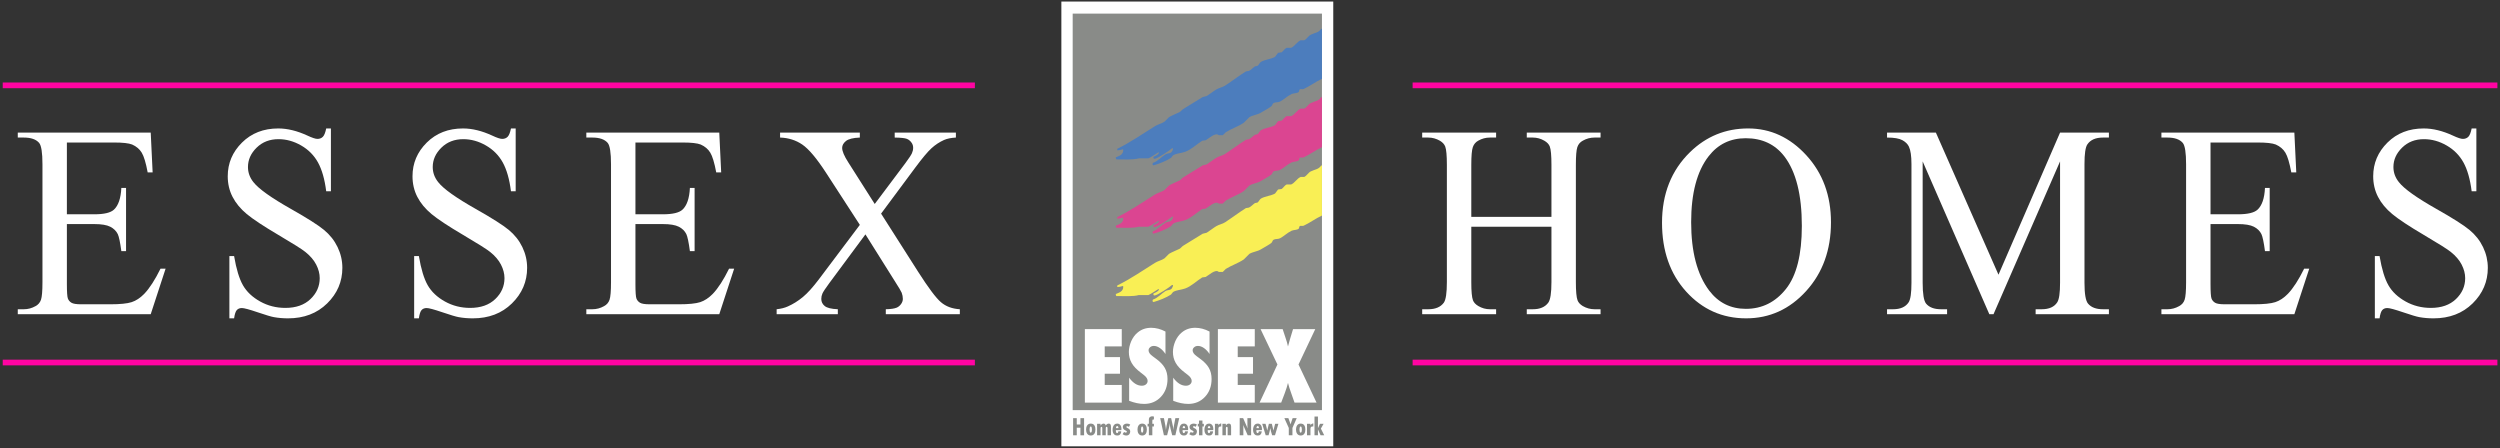 <?xml version="1.0" encoding="UTF-8"?>
<svg width="474px" height="85px" viewBox="0 0 474 85" version="1.1" xmlns="http://www.w3.org/2000/svg" xmlns:xlink="http://www.w3.org/1999/xlink">
    <rect x="0" y="0" width="474" height="85" fill="#333333" stroke="none"/>
    <title>essex-homes-ny-logo-horizontal</title>
    <g id="Page-1" stroke="none" stroke-width="1" fill="none" fill-rule="evenodd">
        <g id="essex-homes-ny-logo-horizontal" fill-rule="nonzero">
            <polygon id="Fill-108" fill="#FFFFFF" points="201.236 84.622 252.786 84.622 252.786 0.294 201.236 0.294"></polygon>
            <polygon id="Fill-109" fill="#898B88" points="203.38 77.761 250.642 77.761 250.642 2.581 203.38 2.581"></polygon>
            <path d="M250.642,5.482 C250.6,5.468 250.558,5.454 250.516,5.44 C250.002,6.224 249.414,6.149 248.515,6.583 C248.071,6.797 247.741,7.433 247.276,7.631 L246.609,7.631 C245.925,7.908 245.481,8.777 244.798,9.061 L243.941,9.061 C243.589,9.207 243.3,9.724 242.988,9.919 C242.766,9.95 242.543,9.982 242.321,10.014 C242.13,10.268 241.94,10.522 241.749,10.776 C240.937,11.232 239.88,11.266 239.081,11.729 C238.822,11.879 238.662,12.339 238.414,12.491 C238.255,12.523 238.097,12.555 237.938,12.586 C237.598,12.808 237.18,13.279 236.794,13.444 L236.223,13.539 C234.936,14.343 233.594,15.372 232.316,16.207 C231.77,16.564 231.171,16.63 230.601,16.969 C230.013,17.319 229.373,17.846 228.79,18.208 L228.029,18.399 C226.827,19.134 225.551,19.903 224.312,20.686 C224.103,20.817 223.864,21.147 223.645,21.257 C222.932,21.617 222.329,21.808 221.644,22.21 C221.359,22.496 221.073,22.782 220.787,23.067 C220.213,23.455 219.562,23.56 218.976,23.925 C216.626,25.388 214.422,26.933 211.829,28.213 L211.829,28.499 C212.343,28.491 212.52,28.398 212.878,28.308 C212.91,28.34 212.942,28.372 212.973,28.404 C212.986,29.379 212.17,29.556 211.544,29.833 C211.575,30.053 211.588,30.07 211.639,30.214 C213.033,30.212 214.841,30.337 215.927,30.024 L217.738,30.024 C218.103,29.9 219.212,29.131 219.643,28.88 C219.675,28.912 219.706,28.943 219.739,28.975 C219.585,29.394 219.04,29.542 218.69,29.738 L218.69,30.024 C218.855,30.085 218.784,30.042 218.881,30.119 C219.499,30.058 221.779,28.52 222.216,28.118 L222.407,28.118 C222.371,28.39 222.344,28.529 222.216,28.69 C222.011,29.15 221.382,29.013 220.977,29.261 C220.206,29.733 219.523,30.59 218.595,30.881 C218.563,30.976 218.532,31.072 218.499,31.167 L218.69,31.357 C219.823,31.034 221.112,30.524 222.025,29.928 C222.153,29.77 222.28,29.61 222.407,29.452 C223.121,29.036 223.823,29.09 224.694,28.785 C225.864,28.375 226.916,27.317 227.933,26.689 C228.156,26.657 228.377,26.625 228.6,26.593 C229.061,26.365 230.464,25.004 231.078,25.64 L231.839,25.64 C232.031,25.45 232.221,25.259 232.412,25.068 C233.551,24.359 234.765,24.002 235.841,23.258 C236.191,22.909 236.54,22.56 236.89,22.21 C237.578,21.81 238.419,21.764 239.081,21.353 C239.535,21.071 240.719,20.445 241.082,20.114 C241.237,19.973 241.271,19.647 241.463,19.542 C241.854,19.329 242.297,19.463 242.703,19.256 C243.407,18.897 244.114,18.183 244.894,17.827 C245.277,17.652 245.928,17.715 246.228,17.446 C246.332,17.352 246.313,17.06 246.418,16.969 C246.611,16.805 246.917,16.995 247.181,16.874 C248.344,16.34 249.423,15.511 250.642,14.946 L250.642,5.482 Z" id="Fill-110" fill="#4C7DBD"></path>
            <path d="M250.642,18.441 L250.516,18.399 C250.002,19.183 249.414,19.108 248.515,19.542 C248.071,19.756 247.741,20.392 247.276,20.59 L246.609,20.59 C245.925,20.867 245.481,21.736 244.798,22.02 L243.941,22.02 C243.589,22.166 243.3,22.682 242.988,22.877 C242.766,22.909 242.543,22.941 242.321,22.972 C242.13,23.227 241.94,23.481 241.749,23.734 C240.937,24.191 239.88,24.225 239.081,24.688 C238.822,24.838 238.662,25.297 238.414,25.45 C238.255,25.482 238.097,25.513 237.938,25.545 C237.598,25.767 237.18,26.238 236.794,26.402 C236.604,26.435 236.413,26.466 236.223,26.498 C234.936,27.302 233.594,28.331 232.316,29.166 C231.77,29.523 231.171,29.589 230.601,29.928 C230.013,30.278 229.373,30.805 228.79,31.167 L228.029,31.358 C226.827,32.093 225.551,32.861 224.312,33.644 C224.103,33.776 223.864,34.106 223.645,34.216 C222.932,34.576 222.329,34.767 221.644,35.169 C221.359,35.455 221.073,35.741 220.787,36.026 C220.213,36.414 219.562,36.519 218.976,36.884 C216.626,38.347 214.422,39.892 211.829,41.172 L211.829,41.458 C212.343,41.45 212.52,41.357 212.878,41.267 C212.91,41.299 212.942,41.331 212.973,41.362 C212.986,42.338 212.17,42.514 211.544,42.792 C211.575,43.011 211.588,43.028 211.639,43.173 C213.033,43.17 214.841,43.296 215.927,42.983 L217.738,42.983 C218.103,42.859 219.212,42.09 219.643,41.839 C219.675,41.871 219.706,41.902 219.739,41.934 C219.585,42.353 219.04,42.501 218.69,42.696 L218.69,42.983 C218.855,43.044 218.784,43.001 218.881,43.078 C219.499,43.017 221.779,41.479 222.216,41.077 L222.407,41.077 C222.371,41.349 222.344,41.488 222.216,41.649 C222.011,42.109 221.382,41.972 220.977,42.22 C220.206,42.691 219.523,43.549 218.595,43.84 C218.563,43.935 218.532,44.03 218.499,44.126 C218.563,44.189 218.626,44.253 218.69,44.316 C219.823,43.993 221.112,43.482 222.025,42.887 C222.153,42.728 222.28,42.569 222.407,42.411 C223.121,41.995 223.823,42.048 224.694,41.744 C225.864,41.334 226.916,40.276 227.933,39.648 C228.156,39.616 228.377,39.584 228.6,39.552 C229.061,39.324 230.464,37.963 231.078,38.599 L231.839,38.599 C232.031,38.409 232.221,38.218 232.412,38.027 C233.551,37.318 234.765,36.961 235.841,36.217 C236.191,35.868 236.54,35.518 236.89,35.169 C237.578,34.769 238.419,34.722 239.081,34.311 C239.535,34.03 240.719,33.404 241.082,33.073 C241.237,32.932 241.271,32.606 241.463,32.501 C241.854,32.288 242.297,32.422 242.703,32.215 C243.407,31.856 244.114,31.141 244.894,30.786 C245.277,30.611 245.928,30.673 246.228,30.405 C246.332,30.311 246.313,30.019 246.418,29.928 C246.611,29.764 246.917,29.954 247.181,29.833 C248.344,29.299 249.423,28.469 250.642,27.905 L250.642,18.441 Z" id="Fill-111" fill="#DB4591"></path>
            <path d="M250.642,31.399 C250.6,31.385 250.558,31.371 250.516,31.357 C250.002,32.141 249.414,32.067 248.515,32.501 C248.071,32.714 247.741,33.35 247.276,33.548 L246.609,33.548 C245.925,33.825 245.481,34.694 244.798,34.978 L243.941,34.978 C243.589,35.124 243.3,35.641 242.988,35.836 C242.766,35.867 242.543,35.899 242.321,35.931 C242.13,36.185 241.94,36.439 241.749,36.693 C240.937,37.149 239.88,37.183 239.081,37.646 C238.822,37.796 238.662,38.256 238.414,38.408 C238.255,38.44 238.097,38.472 237.938,38.503 C237.598,38.725 237.18,39.196 236.794,39.361 L236.223,39.456 C234.936,40.26 233.594,41.289 232.316,42.124 C231.77,42.482 231.171,42.547 230.601,42.886 C230.013,43.236 229.373,43.763 228.79,44.125 C228.537,44.189 228.283,44.253 228.029,44.316 C226.827,45.051 225.551,45.82 224.312,46.603 C224.103,46.734 223.864,47.064 223.645,47.174 C222.932,47.535 222.329,47.725 221.644,48.127 C221.359,48.413 221.073,48.699 220.787,48.985 C220.213,49.372 219.562,49.478 218.976,49.842 C216.626,51.305 214.422,52.851 211.829,54.13 L211.829,54.416 C212.343,54.408 212.52,54.316 212.878,54.226 C212.91,54.257 212.942,54.289 212.973,54.321 C212.986,55.296 212.17,55.473 211.544,55.75 C211.575,55.97 211.588,55.987 211.639,56.131 C213.033,56.129 214.841,56.254 215.927,55.941 L217.738,55.941 C218.103,55.817 219.212,55.048 219.643,54.797 C219.675,54.829 219.706,54.861 219.739,54.893 C219.585,55.311 219.04,55.459 218.69,55.655 L218.69,55.941 C218.855,56.002 218.784,55.959 218.881,56.036 C219.499,55.975 221.779,54.437 222.216,54.035 L222.407,54.035 C222.371,54.307 222.344,54.446 222.216,54.607 C222.011,55.067 221.382,54.93 220.977,55.178 C220.206,55.65 219.523,56.508 218.595,56.798 C218.563,56.894 218.532,56.989 218.499,57.084 L218.69,57.274 C219.823,56.952 221.112,56.441 222.025,55.845 C222.153,55.687 222.28,55.528 222.407,55.369 C223.121,54.953 223.823,55.007 224.694,54.702 C225.864,54.292 226.916,53.234 227.933,52.606 C228.156,52.574 228.377,52.542 228.6,52.51 C229.061,52.282 230.464,50.922 231.078,51.558 L231.839,51.558 C232.031,51.367 232.221,51.176 232.412,50.986 C233.551,50.276 234.765,49.919 235.841,49.175 C236.191,48.826 236.54,48.477 236.89,48.127 C237.578,47.727 238.419,47.681 239.081,47.27 C239.535,46.988 240.719,46.362 241.082,46.031 C241.237,45.89 241.271,45.565 241.463,45.459 C241.854,45.246 242.297,45.38 242.703,45.173 C243.407,44.814 244.114,44.1 244.894,43.744 C245.277,43.57 245.928,43.632 246.228,43.363 C246.332,43.27 246.313,42.977 246.418,42.886 C246.611,42.722 246.917,42.912 247.181,42.791 C248.344,42.257 249.423,41.428 250.642,40.863 L250.642,31.399 Z" id="Fill-112" fill="#F9EF55"></path>
            <polygon id="Fill-113" fill="#898B88" points="204.851 82.531 204.851 81.094 204.155 81.094 204.155 82.531 203.462 82.531 203.462 79.281 204.155 79.281 204.155 80.484 204.851 80.484 204.851 79.281 205.543 79.281 205.543 82.531"></polygon>
            <path d="M206.811,80.859 C206.596,80.859 206.581,81.302 206.581,81.443 C206.581,81.585 206.596,82.028 206.811,82.028 C207.016,82.028 207.032,81.575 207.032,81.443 C207.032,81.312 207.016,80.859 206.811,80.859 M206.811,82.574 C206.14,82.574 205.92,81.97 205.92,81.443 C205.92,80.918 206.14,80.313 206.811,80.313 C207.508,80.313 207.692,80.903 207.692,81.443 C207.692,81.98 207.503,82.574 206.811,82.574" id="Fill-114" fill="#898B88"></path>
            <path d="M209.987,82.531 L209.987,81.225 C209.987,81.123 209.976,80.918 209.819,80.918 C209.626,80.918 209.652,81.177 209.652,81.297 L209.652,82.531 L208.997,82.531 L208.997,81.18 C208.997,81.084 208.992,80.927 208.844,80.927 C208.662,80.927 208.662,81.136 208.662,81.258 L208.662,82.531 L208.007,82.531 L208.007,80.353 L208.662,80.353 L208.662,80.703 C208.793,80.493 208.961,80.314 209.243,80.314 C209.495,80.314 209.599,80.478 209.652,80.683 C209.761,80.493 209.961,80.314 210.208,80.314 C210.585,80.314 210.642,80.63 210.642,80.912 L210.642,82.531 L209.987,82.531 Z" id="Fill-115" fill="#898B88"></path>
            <path d="M212.057,81.176 C212.057,81.049 212.026,80.879 211.953,80.82 C211.915,80.791 211.869,80.776 211.831,80.776 C211.774,80.776 211.722,80.801 211.685,80.835 C211.617,80.903 211.585,81.069 211.585,81.176 L212.057,81.176 Z M212.586,81.78 C212.581,82.009 212.482,82.262 212.334,82.404 C212.172,82.555 211.995,82.574 211.827,82.574 C211.632,82.574 211.444,82.545 211.266,82.38 C211.087,82.214 210.946,81.931 210.946,81.497 C210.946,81.122 211.045,80.737 211.286,80.513 C211.444,80.367 211.627,80.313 211.822,80.313 C212.057,80.313 212.214,80.391 212.325,80.489 C212.544,80.683 212.628,81.039 212.628,81.337 C212.628,81.405 212.623,81.478 212.613,81.551 L211.575,81.551 C211.57,81.585 211.57,81.629 211.57,81.673 C211.57,81.814 211.59,81.985 211.664,82.058 C211.701,82.097 211.747,82.116 211.8,82.116 C211.853,82.116 211.9,82.102 211.931,82.077 C212.004,82.019 212.026,81.848 212.031,81.78 L212.586,81.78 Z" id="Fill-116" fill="#898B88"></path>
            <path d="M214.033,80.942 C213.944,80.864 213.855,80.796 213.724,80.796 C213.625,80.796 213.556,80.859 213.556,80.952 C213.556,81.215 214.29,81.162 214.29,81.819 C214.29,82.234 214.022,82.575 213.551,82.575 C213.278,82.575 213.048,82.477 212.839,82.326 L213.127,81.893 C213.221,81.965 213.32,82.029 213.446,82.029 C213.561,82.029 213.656,81.961 213.656,81.849 C213.656,81.576 212.89,81.615 212.89,80.957 C212.89,80.538 213.253,80.314 213.672,80.314 C213.918,80.314 214.095,80.367 214.295,80.499 L214.033,80.942 Z" id="Fill-117" fill="#898B88"></path>
            <path d="M216.559,80.859 C216.344,80.859 216.329,81.302 216.329,81.443 C216.329,81.585 216.344,82.028 216.559,82.028 C216.763,82.028 216.779,81.575 216.779,81.443 C216.779,81.312 216.763,80.859 216.559,80.859 M216.559,82.574 C215.888,82.574 215.667,81.97 215.667,81.443 C215.667,80.918 215.888,80.313 216.559,80.313 C217.255,80.313 217.439,80.903 217.439,81.443 C217.439,81.98 217.25,82.574 216.559,82.574" id="Fill-118" fill="#898B88"></path>
            <path d="M218.482,80.859 L218.482,82.53 L217.827,82.53 L217.827,80.859 L217.586,80.859 L217.586,80.352 L217.827,80.352 L217.827,79.616 C217.827,79.475 217.827,79.353 217.895,79.221 C218.005,79.017 218.267,78.929 218.498,78.929 C218.597,78.929 218.686,78.948 218.781,78.978 L218.781,79.563 C218.744,79.543 218.708,79.528 218.666,79.528 C218.498,79.528 218.482,79.674 218.482,79.797 L218.482,80.352 L218.781,80.352 L218.781,80.859 L218.482,80.859 Z" id="Fill-119" fill="#898B88"></path>
            <path d="M222.852,82.531 L222.249,82.531 C222.14,82.082 222.03,81.629 221.91,81.18 C221.826,80.864 221.804,80.543 221.789,80.221 C221.757,80.567 221.7,80.912 221.611,81.254 L221.281,82.531 L220.678,82.531 L219.97,79.281 L220.678,79.281 L220.96,80.707 C221.013,80.975 221.05,81.254 221.05,81.526 C221.081,81.263 221.123,81.001 221.181,80.742 L221.505,79.281 L222.05,79.281 L222.407,80.912 C222.449,81.118 222.486,81.323 222.506,81.526 C222.506,81.21 222.538,80.894 222.601,80.582 L222.852,79.281 L223.576,79.281 L222.852,82.531 Z" id="Fill-120" fill="#898B88"></path>
            <path d="M224.702,81.176 C224.702,81.049 224.672,80.879 224.599,80.82 C224.56,80.791 224.514,80.776 224.476,80.776 C224.419,80.776 224.368,80.801 224.331,80.835 C224.262,80.903 224.231,81.069 224.231,81.176 L224.702,81.176 Z M225.232,81.78 C225.226,82.009 225.127,82.262 224.98,82.404 C224.817,82.555 224.641,82.574 224.472,82.574 C224.278,82.574 224.089,82.545 223.911,82.38 C223.732,82.214 223.591,81.931 223.591,81.497 C223.591,81.122 223.69,80.737 223.931,80.513 C224.089,80.367 224.273,80.313 224.468,80.313 C224.702,80.313 224.859,80.391 224.97,80.489 C225.19,80.683 225.274,81.039 225.274,81.337 C225.274,81.405 225.268,81.478 225.258,81.551 L224.22,81.551 C224.215,81.585 224.215,81.629 224.215,81.673 C224.215,81.814 224.236,81.985 224.31,82.058 C224.346,82.097 224.393,82.116 224.446,82.116 C224.499,82.116 224.546,82.102 224.577,82.077 C224.649,82.019 224.672,81.848 224.677,81.78 L225.232,81.78 Z" id="Fill-121" fill="#898B88"></path>
            <path d="M226.678,80.942 C226.589,80.864 226.5,80.796 226.368,80.796 C226.27,80.796 226.201,80.859 226.201,80.952 C226.201,81.215 226.935,81.162 226.935,81.819 C226.935,82.234 226.667,82.575 226.196,82.575 C225.923,82.575 225.693,82.477 225.484,82.326 L225.772,81.893 C225.866,81.965 225.965,82.029 226.091,82.029 C226.206,82.029 226.301,81.961 226.301,81.849 C226.301,81.576 225.535,81.615 225.535,80.957 C225.535,80.538 225.898,80.314 226.317,80.314 C226.563,80.314 226.74,80.367 226.94,80.499 L226.678,80.942 Z" id="Fill-122" fill="#898B88"></path>
            <polygon id="Fill-123" fill="#898B88" points="227.983 80.859 227.983 82.53 227.328 82.53 227.328 80.859 227.103 80.859 227.103 80.352 227.328 80.352 227.328 79.733 227.983 79.733 227.983 80.352 228.251 80.352 228.251 80.859"></polygon>
            <path d="M229.471,81.176 C229.471,81.049 229.44,80.879 229.367,80.82 C229.329,80.791 229.283,80.776 229.246,80.776 C229.188,80.776 229.136,80.801 229.099,80.835 C229.031,80.903 228.999,81.069 228.999,81.176 L229.471,81.176 Z M230,81.78 C229.995,82.009 229.896,82.262 229.749,82.404 C229.586,82.555 229.409,82.574 229.241,82.574 C229.047,82.574 228.858,82.545 228.68,82.38 C228.502,82.214 228.361,81.931 228.361,81.497 C228.361,81.122 228.46,80.737 228.7,80.513 C228.858,80.367 229.041,80.313 229.236,80.313 C229.471,80.313 229.628,80.391 229.739,80.489 C229.958,80.683 230.042,81.039 230.042,81.337 C230.042,81.405 230.037,81.478 230.027,81.551 L228.99,81.551 C228.984,81.585 228.984,81.629 228.984,81.673 C228.984,81.814 229.005,81.985 229.078,82.058 C229.115,82.097 229.162,82.116 229.214,82.116 C229.267,82.116 229.314,82.102 229.345,82.077 C229.419,82.019 229.44,81.848 229.445,81.78 L230,81.78 Z" id="Fill-124" fill="#898B88"></path>
            <path d="M231.546,80.864 C231.515,80.859 231.484,80.854 231.452,80.854 C231.059,80.854 231.007,81.059 231.007,81.376 L231.007,82.531 L230.352,82.531 L230.352,80.352 L231.007,80.352 L231.007,80.62 C231.153,80.42 231.279,80.313 231.546,80.274 L231.546,80.864 Z" id="Fill-125" fill="#898B88"></path>
            <path d="M232.762,82.531 L232.762,81.195 C232.762,81.097 232.757,80.922 232.605,80.922 C232.416,80.922 232.427,81.147 232.427,81.269 L232.427,82.531 L231.772,82.531 L231.772,80.353 L232.427,80.353 L232.427,80.694 C232.542,80.484 232.71,80.314 232.983,80.314 C233.386,80.314 233.417,80.663 233.417,80.957 L233.417,82.531 L232.762,82.531 Z" id="Fill-126" fill="#898B88"></path>
            <path d="M236.562,82.531 L235.703,80.572 C235.729,80.694 235.739,80.82 235.739,80.942 L235.739,82.531 L235.047,82.531 L235.047,79.281 L235.703,79.281 L236.562,81.243 C236.531,81.097 236.509,80.951 236.509,80.805 L236.509,79.281 L237.211,79.281 L237.211,82.531 L236.562,82.531 Z" id="Fill-127" fill="#898B88"></path>
            <path d="M238.695,81.176 C238.695,81.049 238.664,80.879 238.591,80.82 C238.553,80.791 238.507,80.776 238.469,80.776 C238.412,80.776 238.36,80.801 238.323,80.835 C238.255,80.903 238.223,81.069 238.223,81.176 L238.695,81.176 Z M239.224,81.78 C239.219,82.009 239.12,82.262 238.972,82.404 C238.81,82.555 238.633,82.574 238.465,82.574 C238.27,82.574 238.082,82.545 237.904,82.38 C237.725,82.214 237.584,81.931 237.584,81.497 C237.584,81.122 237.683,80.737 237.924,80.513 C238.082,80.367 238.265,80.313 238.46,80.313 C238.695,80.313 238.852,80.391 238.963,80.489 C239.182,80.683 239.266,81.039 239.266,81.337 C239.266,81.405 239.261,81.478 239.251,81.551 L238.213,81.551 C238.208,81.585 238.208,81.629 238.208,81.673 C238.208,81.814 238.228,81.985 238.302,82.058 C238.339,82.097 238.385,82.116 238.438,82.116 C238.491,82.116 238.538,82.102 238.569,82.077 C238.642,82.019 238.664,81.848 238.669,81.78 L239.224,81.78 Z" id="Fill-128" fill="#898B88"></path>
            <path d="M241.74,82.531 L241.2,82.531 C241.069,82.078 240.917,81.629 240.844,81.166 C240.781,81.629 240.644,82.078 240.519,82.531 L239.974,82.531 L239.313,80.353 L239.948,80.353 C240.063,80.776 240.188,81.2 240.267,81.635 L240.577,80.353 L241.137,80.353 C241.242,80.776 241.357,81.2 241.436,81.635 C241.53,81.204 241.651,80.781 241.766,80.353 L242.385,80.353 L241.74,82.531 Z" id="Fill-129" fill="#898B88"></path>
            <path d="M245.046,81.142 L245.046,82.531 L244.355,82.531 L244.355,81.142 L243.516,79.28 L244.275,79.28 L244.532,79.987 C244.579,80.119 244.648,80.323 244.69,80.469 C244.753,80.221 244.789,80.133 244.842,79.982 L245.083,79.28 L245.858,79.28 L245.046,81.142 Z" id="Fill-130" fill="#898B88"></path>
            <path d="M246.614,80.859 C246.399,80.859 246.384,81.302 246.384,81.443 C246.384,81.585 246.399,82.028 246.614,82.028 C246.818,82.028 246.834,81.575 246.834,81.443 C246.834,81.312 246.818,80.859 246.614,80.859 M246.614,82.574 C245.943,82.574 245.723,81.97 245.723,81.443 C245.723,80.918 245.943,80.313 246.614,80.313 C247.31,80.313 247.494,80.903 247.494,81.443 C247.494,81.98 247.305,82.574 246.614,82.574" id="Fill-131" fill="#898B88"></path>
            <path d="M249.003,80.864 C248.971,80.859 248.94,80.854 248.908,80.854 C248.516,80.854 248.463,81.059 248.463,81.376 L248.463,82.531 L247.808,82.531 L247.808,80.352 L248.463,80.352 L248.463,80.62 C248.609,80.42 248.735,80.313 249.003,80.274 L249.003,80.864 Z" id="Fill-132" fill="#898B88"></path>
            <polygon id="Fill-133" fill="#898B88" points="250.381 82.531 249.883 81.406 249.883 82.531 249.229 82.531 249.229 78.978 249.883 78.978 249.883 81.191 250.271 80.353 250.952 80.353 250.439 81.263 251.072 82.531"></polygon>
            <polygon id="Fill-134" fill="#FFFFFF" points="205.69 76.337 205.69 62.4 212.685 62.4 212.685 65.677 209.454 65.677 209.454 67.708 212.351 67.708 212.351 70.858 209.454 70.858 209.454 72.988 212.685 72.988 212.685 76.337"></polygon>
            <path d="M214.086,75.994 L214.086,71.617 C214.825,72.627 215.626,73.133 216.486,73.133 C216.812,73.133 217.076,73.047 217.28,72.876 C217.485,72.704 217.588,72.489 217.588,72.23 C217.588,71.857 217.365,71.494 216.92,71.138 L216.306,70.66 C215.897,70.353 215.548,70.048 215.259,69.744 C214.97,69.44 214.735,69.127 214.555,68.805 C214.374,68.483 214.242,68.151 214.158,67.807 C214.073,67.465 214.031,67.103 214.031,66.724 C214.031,66.075 214.182,65.395 214.482,64.684 C214.633,64.354 214.808,64.051 215.006,63.777 C215.205,63.504 215.434,63.262 215.692,63.051 C216.402,62.449 217.26,62.148 218.265,62.148 C219.161,62.148 220.064,62.386 220.973,62.861 L220.973,67.121 C220.665,66.646 220.316,66.272 219.926,65.998 C219.534,65.724 219.149,65.587 218.771,65.587 C218.482,65.587 218.243,65.671 218.057,65.84 C217.864,66.002 217.769,66.198 217.769,66.427 C217.769,66.8 218.024,67.17 218.535,67.537 L219.131,67.979 C219.926,68.551 220.494,69.138 220.837,69.739 C221.186,70.341 221.36,71.045 221.36,71.851 C221.36,73.223 220.942,74.354 220.106,75.245 C219.27,76.136 218.21,76.581 216.929,76.581 C216.044,76.581 215.097,76.385 214.086,75.994" id="Fill-135" fill="#FFFFFF"></path>
            <path d="M222.442,75.994 L222.442,71.617 C223.182,72.627 223.982,73.133 224.843,73.133 C225.168,73.133 225.432,73.047 225.637,72.876 C225.841,72.704 225.944,72.489 225.944,72.23 C225.944,71.857 225.721,71.494 225.276,71.138 L224.663,70.66 C224.254,70.353 223.904,70.048 223.616,69.744 C223.327,69.44 223.092,69.127 222.912,68.805 C222.731,68.483 222.598,68.151 222.514,67.807 C222.43,67.465 222.388,67.103 222.388,66.724 C222.388,66.075 222.539,65.395 222.839,64.684 C222.99,64.354 223.164,64.051 223.363,63.777 C223.561,63.504 223.79,63.262 224.048,63.051 C224.758,62.449 225.616,62.148 226.621,62.148 C227.517,62.148 228.421,62.386 229.329,62.861 L229.329,67.121 C229.022,66.646 228.673,66.272 228.282,65.998 C227.89,65.724 227.505,65.587 227.127,65.587 C226.838,65.587 226.6,65.671 226.414,65.84 C226.221,66.002 226.125,66.198 226.125,66.427 C226.125,66.8 226.38,67.17 226.892,67.537 L227.488,67.979 C228.282,68.551 228.85,69.138 229.194,69.739 C229.543,70.341 229.717,71.045 229.717,71.851 C229.717,73.223 229.298,74.354 228.463,75.245 C227.626,76.136 226.567,76.581 225.285,76.581 C224.401,76.581 223.453,76.385 222.442,75.994" id="Fill-136" fill="#FFFFFF"></path>
            <polygon id="Fill-137" fill="#FFFFFF" points="230.911 76.337 230.911 62.4 237.905 62.4 237.905 65.677 234.674 65.677 234.674 67.708 237.571 67.708 237.571 70.858 234.674 70.858 234.674 72.988 237.905 72.988 237.905 76.337"></polygon>
            <path d="M249.619,76.337 L245.44,76.337 L244.745,74.351 C244.523,73.743 244.343,73.16 244.203,72.6 C244.071,73.154 243.873,73.789 243.607,74.504 L242.912,76.337 L238.815,76.337 L242.2,69.107 L239.005,62.4 L243.192,62.4 L243.815,64.287 C243.881,64.462 243.946,64.666 244.01,64.901 C244.072,65.136 244.137,65.4 244.203,65.695 C244.353,65.093 244.48,64.63 244.583,64.305 L245.161,62.4 L249.375,62.4 L246.198,69.107 L249.619,76.337 Z" id="Fill-138" fill="#FFFFFF"></path>
            <path d="M12.681,27.021 L12.681,40.63 L17.869,40.63 C19.734,40.63 20.981,40.334 21.608,39.742 C22.444,38.963 22.91,37.592 23.007,35.628 L23.899,35.628 L23.899,47.613 L23.007,47.613 C22.782,45.937 22.556,44.862 22.331,44.388 C22.042,43.796 21.568,43.331 20.909,42.992 C20.249,42.653 19.236,42.484 17.869,42.484 L12.681,42.484 L12.681,53.833 C12.681,55.357 12.745,56.284 12.874,56.614 C13.003,56.944 13.227,57.207 13.55,57.401 C13.871,57.596 14.482,57.693 15.383,57.693 L20.931,57.693 C22.78,57.693 24.122,57.558 24.959,57.287 C25.795,57.016 26.599,56.483 27.371,55.687 C28.368,54.638 29.389,53.055 30.434,50.939 L31.399,50.939 L28.577,59.572 L3.37,59.572 L3.37,58.632 L4.528,58.632 C5.3,58.632 6.032,58.438 6.723,58.048 C7.238,57.778 7.587,57.372 7.772,56.83 C7.957,56.288 8.05,55.179 8.05,53.503 L8.05,31.134 C8.05,28.951 7.841,27.605 7.423,27.097 C6.844,26.42 5.879,26.082 4.528,26.082 L3.37,26.082 L3.37,25.142 L28.577,25.142 L28.939,32.683 L27.998,32.683 C27.66,30.872 27.286,29.628 26.876,28.951 C26.466,28.274 25.859,27.757 25.055,27.402 C24.412,27.148 23.278,27.021 21.654,27.021 L12.681,27.021 Z" id="Fill-139" fill="#FFFFFF"></path>
            <path d="M62.741,24.355 L62.741,36.263 L61.848,36.263 C61.559,33.978 61.04,32.159 60.292,30.804 C59.545,29.45 58.479,28.376 57.096,27.58 C55.713,26.784 54.282,26.386 52.803,26.386 C51.13,26.386 49.747,26.924 48.654,27.999 C47.56,29.074 47.014,30.296 47.014,31.667 C47.014,32.717 47.36,33.673 48.051,34.537 C49.048,35.806 51.42,37.499 55.167,39.615 C58.222,41.341 60.308,42.666 61.426,43.588 C62.544,44.511 63.404,45.599 64.007,46.851 C64.61,48.104 64.912,49.416 64.912,50.787 C64.912,53.394 63.95,55.641 62.029,57.528 C60.108,59.416 57.635,60.359 54.612,60.359 C53.663,60.359 52.77,60.283 51.934,60.13 C51.436,60.045 50.403,59.737 48.835,59.204 C47.267,58.67 46.274,58.404 45.856,58.404 C45.454,58.404 45.136,58.531 44.903,58.785 C44.67,59.039 44.497,59.563 44.385,60.359 L43.492,60.359 L43.492,48.552 L44.385,48.552 C44.803,51.024 45.366,52.873 46.073,54.1 C46.781,55.328 47.862,56.347 49.318,57.16 C50.773,57.972 52.369,58.378 54.105,58.378 C56.116,58.378 57.703,57.82 58.869,56.703 C60.035,55.585 60.618,54.265 60.618,52.742 C60.618,51.896 60.397,51.041 59.955,50.177 C59.512,49.314 58.825,48.51 57.892,47.765 C57.265,47.257 55.553,46.178 52.755,44.528 C49.957,42.877 47.967,41.562 46.784,40.58 C45.603,39.598 44.706,38.515 44.095,37.33 C43.484,36.145 43.179,34.841 43.179,33.419 C43.179,30.948 44.079,28.82 45.88,27.034 C47.681,25.248 49.972,24.355 52.755,24.355 C54.491,24.355 56.332,24.804 58.279,25.701 C59.179,26.124 59.814,26.335 60.184,26.335 C60.602,26.335 60.944,26.205 61.209,25.942 C61.474,25.68 61.687,25.151 61.848,24.355 L62.741,24.355 Z" id="Fill-140" fill="#FFFFFF"></path>
            <path d="M97.773,24.355 L97.773,36.263 L96.88,36.263 C96.591,33.978 96.072,32.159 95.324,30.804 C94.577,29.45 93.511,28.376 92.128,27.58 C90.745,26.784 89.314,26.386 87.835,26.386 C86.162,26.386 84.779,26.924 83.686,27.999 C82.592,29.074 82.046,30.296 82.046,31.667 C82.046,32.717 82.392,33.673 83.083,34.537 C84.08,35.806 86.452,37.499 90.199,39.615 C93.254,41.341 95.34,42.666 96.458,43.588 C97.576,44.511 98.436,45.599 99.039,46.851 C99.642,48.104 99.944,49.416 99.944,50.787 C99.944,53.394 98.982,55.641 97.061,57.528 C95.14,59.416 92.667,60.359 89.644,60.359 C88.695,60.359 87.802,60.283 86.966,60.13 C86.468,60.045 85.435,59.737 83.867,59.204 C82.299,58.67 81.306,58.404 80.888,58.404 C80.486,58.404 80.168,58.531 79.935,58.785 C79.702,59.039 79.529,59.563 79.417,60.359 L78.524,60.359 L78.524,48.552 L79.417,48.552 C79.835,51.024 80.398,52.873 81.105,54.1 C81.813,55.328 82.894,56.347 84.35,57.16 C85.805,57.972 87.401,58.378 89.137,58.378 C91.148,58.378 92.735,57.82 93.901,56.703 C95.067,55.585 95.65,54.265 95.65,52.742 C95.65,51.896 95.429,51.041 94.987,50.177 C94.544,49.314 93.857,48.51 92.924,47.765 C92.297,47.257 90.585,46.178 87.787,44.528 C84.989,42.877 82.999,41.562 81.816,40.58 C80.635,39.598 79.738,38.515 79.127,37.33 C78.516,36.145 78.211,34.841 78.211,33.419 C78.211,30.948 79.111,28.82 80.912,27.034 C82.713,25.248 85.004,24.355 87.787,24.355 C89.523,24.355 91.364,24.804 93.311,25.701 C94.211,26.124 94.846,26.335 95.216,26.335 C95.634,26.335 95.976,26.205 96.241,25.942 C96.506,25.68 96.719,25.151 96.88,24.355 L97.773,24.355 Z" id="Fill-141" fill="#FFFFFF"></path>
            <path d="M120.479,27.021 L120.479,40.63 L125.667,40.63 C127.532,40.63 128.779,40.334 129.406,39.742 C130.242,38.963 130.708,37.592 130.805,35.628 L131.697,35.628 L131.697,47.613 L130.805,47.613 C130.58,45.937 130.354,44.862 130.129,44.388 C129.84,43.796 129.366,43.331 128.707,42.992 C128.047,42.653 127.034,42.484 125.667,42.484 L120.479,42.484 L120.479,53.833 C120.479,55.357 120.543,56.284 120.672,56.614 C120.801,56.944 121.025,57.207 121.348,57.401 C121.669,57.596 122.28,57.693 123.181,57.693 L128.729,57.693 C130.578,57.693 131.92,57.558 132.757,57.287 C133.593,57.016 134.397,56.483 135.169,55.687 C136.166,54.638 137.187,53.055 138.232,50.939 L139.197,50.939 L136.375,59.572 L111.168,59.572 L111.168,58.632 L112.326,58.632 C113.098,58.632 113.83,58.438 114.521,58.048 C115.036,57.778 115.385,57.372 115.57,56.83 C115.755,56.288 115.848,55.179 115.848,53.503 L115.848,31.134 C115.848,28.951 115.639,27.605 115.221,27.097 C114.642,26.42 113.677,26.082 112.326,26.082 L111.168,26.082 L111.168,25.142 L136.375,25.142 L136.736,32.683 L135.796,32.683 C135.458,30.872 135.084,29.628 134.674,28.951 C134.264,28.274 133.657,27.757 132.853,27.402 C132.21,27.148 131.076,27.021 129.452,27.021 L120.479,27.021 Z" id="Fill-142" fill="#FFFFFF"></path>
            <path d="M167.054,40.503 L174.074,51.523 C176.019,54.569 177.462,56.495 178.404,57.299 C179.344,58.103 180.537,58.547 181.985,58.632 L181.985,59.571 L167.947,59.571 L167.947,58.632 C168.879,58.615 169.571,58.514 170.021,58.327 C170.359,58.175 170.636,57.942 170.853,57.629 C171.071,57.316 171.179,56.999 171.179,56.677 C171.179,56.288 171.107,55.899 170.962,55.509 C170.849,55.221 170.407,54.477 169.635,53.274 L164.087,44.439 L157.237,53.681 C156.513,54.663 156.079,55.318 155.934,55.649 C155.789,55.979 155.717,56.321 155.717,56.677 C155.717,57.219 155.934,57.667 156.368,58.023 C156.803,58.378 157.631,58.581 158.853,58.632 L158.853,59.571 L147.25,59.571 L147.25,58.632 C148.071,58.547 148.779,58.37 149.373,58.099 C150.37,57.659 151.319,57.066 152.22,56.321 C153.12,55.577 154.15,54.434 155.307,52.894 L163.026,42.636 L156.585,32.708 C154.832,30.017 153.345,28.252 152.123,27.414 C150.901,26.576 149.494,26.132 147.902,26.081 L147.902,25.142 L163.026,25.142 L163.026,26.081 C161.74,26.132 160.859,26.352 160.385,26.741 C159.91,27.131 159.673,27.563 159.673,28.036 C159.673,28.663 160.059,29.577 160.831,30.778 L165.848,38.675 L171.661,30.931 C172.336,30.017 172.75,29.391 172.904,29.052 C173.056,28.713 173.133,28.366 173.133,28.011 C173.133,27.655 173.036,27.342 172.843,27.071 C172.602,26.716 172.296,26.466 171.927,26.322 C171.557,26.179 170.793,26.098 169.635,26.081 L169.635,25.142 L181.238,25.142 L181.238,26.081 C180.321,26.132 179.573,26.284 178.994,26.538 C178.125,26.928 177.329,27.452 176.606,28.112 C175.882,28.773 174.862,29.991 173.542,31.769 L167.054,40.503 Z" id="Fill-143" fill="#FFFFFF"></path>
            <polygon id="Fill-144" fill="#FF04A2" points="0.518 16.723 184.837 16.723 184.837 15.643 0.518 15.643"></polygon>
            <polygon id="Fill-145" fill="#FF04A2" points="0.518 69.273 184.837 69.273 184.837 68.193 0.518 68.193"></polygon>
            <path d="M278.958,41.113 L294.154,41.113 L294.154,31.261 C294.154,29.501 294.05,28.342 293.841,27.783 C293.681,27.36 293.343,26.996 292.828,26.691 C292.137,26.285 291.405,26.082 290.633,26.082 L289.476,26.082 L289.476,25.142 L303.466,25.142 L303.466,26.082 L302.308,26.082 C301.536,26.082 300.804,26.277 300.112,26.666 C299.598,26.937 299.248,27.347 299.063,27.897 C298.878,28.447 298.786,29.569 298.786,31.261 L298.786,53.478 C298.786,55.222 298.891,56.373 299.1,56.931 C299.26,57.355 299.59,57.718 300.089,58.023 C300.796,58.429 301.536,58.633 302.308,58.633 L303.466,58.633 L303.466,59.572 L289.476,59.572 L289.476,58.633 L290.633,58.633 C291.968,58.633 292.94,58.218 293.552,57.388 C293.953,56.847 294.154,55.544 294.154,53.478 L294.154,42.992 L278.958,42.992 L278.958,53.478 C278.958,55.222 279.062,56.373 279.272,56.931 C279.433,57.355 279.77,57.718 280.285,58.023 C280.977,58.429 281.708,58.633 282.48,58.633 L283.662,58.633 L283.662,59.572 L269.647,59.572 L269.647,58.633 L270.806,58.633 C272.156,58.633 273.137,58.218 273.748,57.388 C274.134,56.847 274.327,55.544 274.327,53.478 L274.327,31.261 C274.327,29.501 274.223,28.342 274.014,27.783 C273.853,27.36 273.522,26.996 273.024,26.691 C272.316,26.285 271.577,26.082 270.806,26.082 L269.647,26.082 L269.647,25.142 L283.662,25.142 L283.662,26.082 L282.48,26.082 C281.708,26.082 280.977,26.277 280.285,26.666 C279.786,26.937 279.44,27.347 279.248,27.897 C279.055,28.447 278.958,29.569 278.958,31.261 L278.958,41.113 Z" id="Fill-146" fill="#FFFFFF"></path>
            <path d="M330.992,26.208 C328.065,26.208 325.718,27.351 323.948,29.636 C321.745,32.479 320.643,36.644 320.643,42.128 C320.643,47.748 321.785,52.073 324.069,55.103 C325.821,57.405 328.138,58.556 331.015,58.556 C334.087,58.556 336.624,57.295 338.626,54.772 C340.628,52.25 341.629,48.272 341.629,42.839 C341.629,36.948 340.527,32.556 338.325,29.661 C336.555,27.359 334.111,26.208 330.992,26.208 M331.45,24.354 C335.695,24.354 339.374,26.052 342.485,29.445 C345.597,32.839 347.153,37.075 347.153,42.153 C347.153,47.384 345.585,51.726 342.449,55.179 C339.313,58.632 335.518,60.358 331.064,60.358 C326.561,60.358 322.778,58.674 319.715,55.306 C316.652,51.937 315.12,47.579 315.12,42.229 C315.12,36.762 316.888,32.302 320.427,28.849 C323.498,25.853 327.173,24.354 331.45,24.354" id="Fill-147" fill="#FFFFFF"></path>
            <path d="M377.175,59.572 L364.536,30.601 L364.536,53.605 C364.536,55.721 364.753,57.042 365.187,57.566 C365.781,58.277 366.723,58.633 368.009,58.633 L369.167,58.633 L369.167,59.572 L357.782,59.572 L357.782,58.633 L358.94,58.633 C360.322,58.633 361.304,58.193 361.883,57.312 C362.237,56.771 362.413,55.535 362.413,53.605 L362.413,31.109 C362.413,29.586 362.252,28.486 361.931,27.808 C361.705,27.318 361.291,26.907 360.689,26.577 C360.085,26.247 359.116,26.082 357.782,26.082 L357.782,25.142 L367.044,25.142 L378.912,52.082 L390.587,25.142 L399.849,25.142 L399.849,26.082 L398.715,26.082 C397.317,26.082 396.327,26.522 395.748,27.402 C395.395,27.944 395.218,29.179 395.218,31.109 L395.218,53.605 C395.218,55.721 395.443,57.042 395.894,57.566 C396.488,58.277 397.429,58.633 398.715,58.633 L399.849,58.633 L399.849,59.572 L385.955,59.572 L385.955,58.633 L387.113,58.633 C388.512,58.633 389.493,58.193 390.056,57.312 C390.409,56.771 390.587,55.535 390.587,53.605 L390.587,30.601 L377.971,59.572 L377.175,59.572 Z" id="Fill-148" fill="#FFFFFF"></path>
            <path d="M419.115,27.021 L419.115,40.63 L424.302,40.63 C426.168,40.63 427.414,40.334 428.042,39.742 C428.878,38.963 429.344,37.592 429.44,35.628 L430.333,35.628 L430.333,47.613 L429.44,47.613 C429.216,45.937 428.99,44.862 428.765,44.388 C428.475,43.796 428.001,43.331 427.342,42.992 C426.682,42.653 425.67,42.484 424.302,42.484 L419.115,42.484 L419.115,53.833 C419.115,55.357 419.178,56.284 419.307,56.614 C419.436,56.944 419.661,57.207 419.983,57.401 C420.304,57.596 420.916,57.693 421.816,57.693 L427.364,57.693 C429.213,57.693 430.556,57.558 431.392,57.287 C432.228,57.016 433.032,56.483 433.804,55.687 C434.802,54.638 435.822,53.055 436.868,50.939 L437.833,50.939 L435.011,59.572 L409.803,59.572 L409.803,58.632 L410.962,58.632 C411.733,58.632 412.466,58.438 413.157,58.048 C413.672,57.778 414.021,57.372 414.206,56.83 C414.39,56.288 414.483,55.179 414.483,53.503 L414.483,31.134 C414.483,28.951 414.274,27.605 413.856,27.097 C413.277,26.42 412.312,26.082 410.962,26.082 L409.803,26.082 L409.803,25.142 L435.011,25.142 L435.372,32.683 L434.431,32.683 C434.094,30.872 433.719,29.628 433.31,28.951 C432.9,28.274 432.293,27.757 431.489,27.402 C430.845,27.148 429.712,27.021 428.088,27.021 L419.115,27.021 Z" id="Fill-149" fill="#FFFFFF"></path>
            <path d="M469.52,24.355 L469.52,36.263 L468.627,36.263 C468.338,33.978 467.82,32.159 467.072,30.804 C466.325,29.45 465.259,28.376 463.876,27.58 C462.493,26.784 461.062,26.386 459.582,26.386 C457.91,26.386 456.527,26.924 455.433,27.999 C454.34,29.074 453.793,30.296 453.793,31.667 C453.793,32.717 454.139,33.673 454.831,34.537 C455.828,35.806 458.2,37.499 461.946,39.615 C465.001,41.341 467.087,42.666 468.206,43.588 C469.323,44.511 470.184,45.599 470.787,46.851 C471.39,48.104 471.691,49.416 471.691,50.787 C471.691,53.394 470.73,55.641 468.809,57.528 C466.887,59.416 464.415,60.359 461.391,60.359 C460.443,60.359 459.55,60.283 458.714,60.13 C458.215,60.045 457.182,59.737 455.615,59.204 C454.046,58.67 453.053,58.404 452.635,58.404 C452.234,58.404 451.916,58.531 451.683,58.785 C451.45,59.039 451.277,59.563 451.165,60.359 L450.272,60.359 L450.272,48.552 L451.165,48.552 C451.583,51.024 452.145,52.873 452.853,54.1 C453.56,55.328 454.641,56.347 456.097,57.16 C457.552,57.972 459.148,58.378 460.885,58.378 C462.895,58.378 464.483,57.82 465.649,56.703 C466.815,55.585 467.398,54.265 467.398,52.742 C467.398,51.896 467.176,51.041 466.734,50.177 C466.291,49.314 465.604,48.51 464.672,47.765 C464.044,47.257 462.333,46.178 459.534,44.528 C456.736,42.877 454.747,41.562 453.564,40.58 C452.382,39.598 451.486,38.515 450.874,37.33 C450.263,36.145 449.958,34.841 449.958,33.419 C449.958,30.948 450.859,28.82 452.66,27.034 C454.46,25.248 456.752,24.355 459.534,24.355 C461.271,24.355 463.112,24.804 465.058,25.701 C465.958,26.124 466.593,26.335 466.963,26.335 C467.381,26.335 467.723,26.205 467.989,25.942 C468.254,25.68 468.467,25.151 468.627,24.355 L469.52,24.355 Z" id="Fill-150" fill="#FFFFFF"></path>
            <polygon id="Fill-151" fill="#FF04A2" points="267.834 16.723 473.505 16.723 473.505 15.643 267.834 15.643"></polygon>
            <polygon id="Fill-152" fill="#FF04A2" points="267.834 69.273 473.505 69.273 473.505 68.193 267.834 68.193"></polygon>
        </g>
    </g>
</svg>